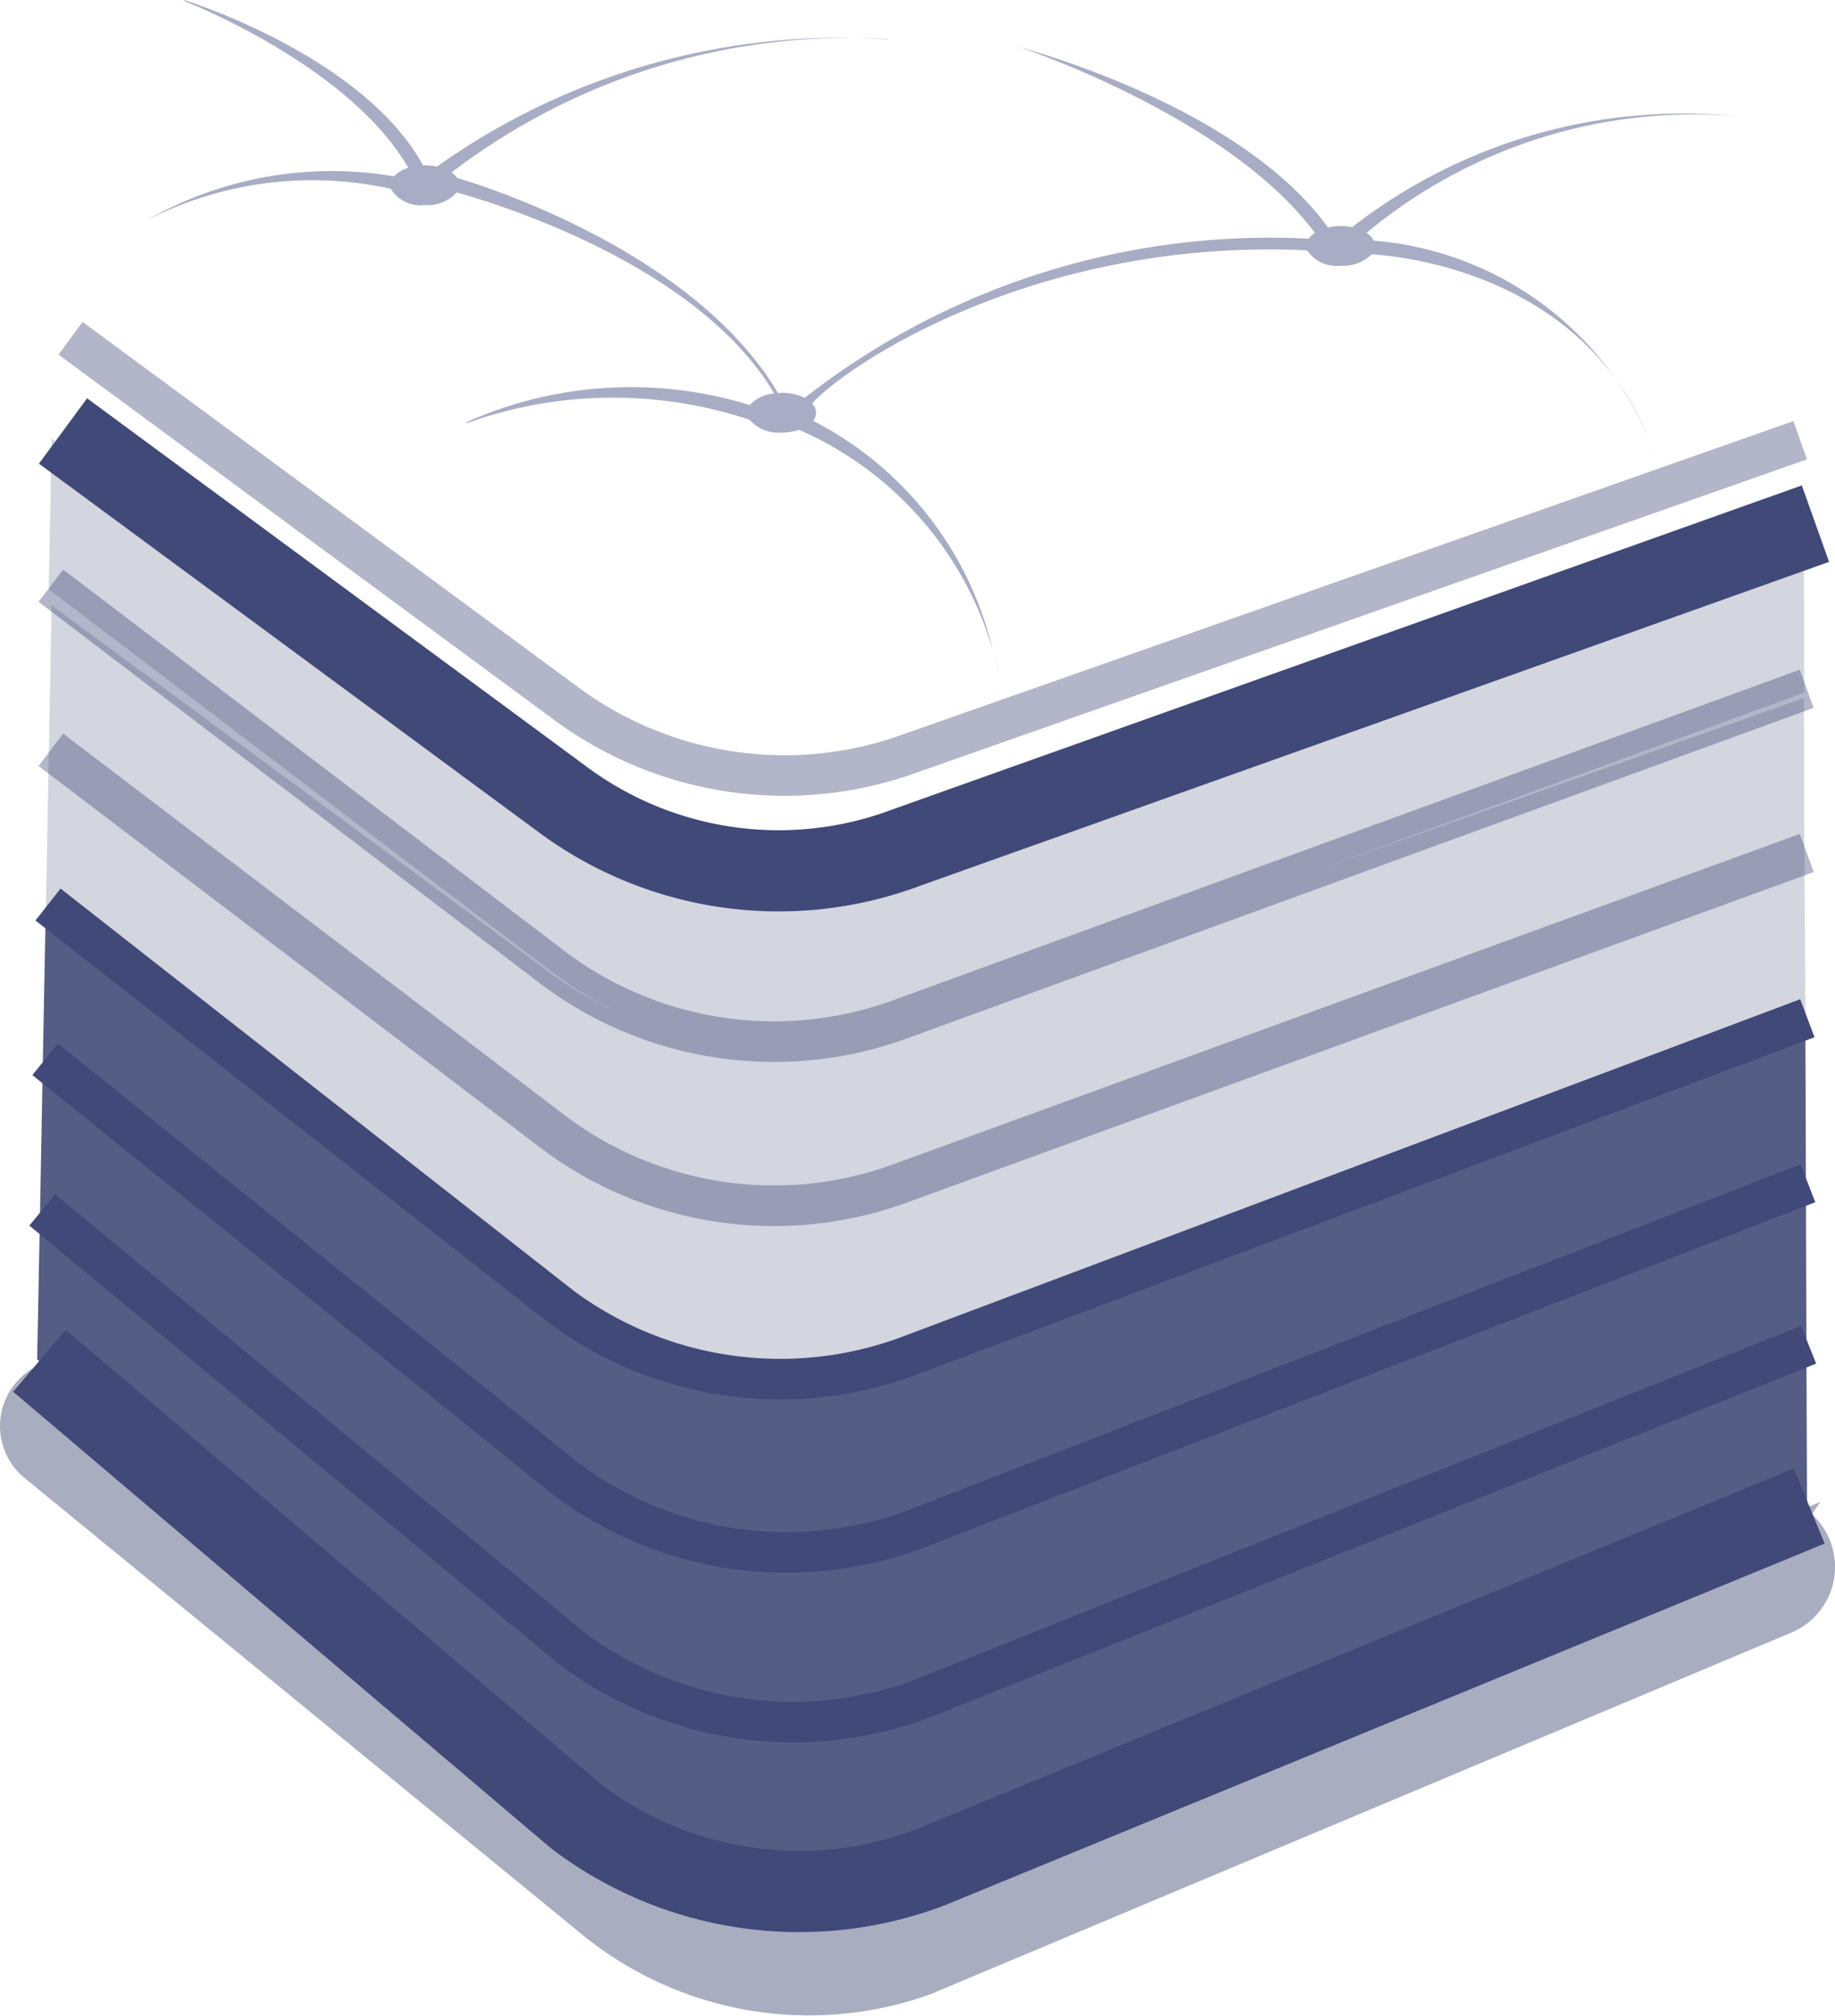 <svg xmlns="http://www.w3.org/2000/svg" width="45.219" height="49.669" viewBox="0 0 45.219 49.669">
  <g id="Group_1074" data-name="Group 1074" transform="translate(-15.984 -8.839)">
    <path id="Path_1535" data-name="Path 1535" d="M62.192,46.7l-.013-3.972-11.8,4.166,11.81-4.3-.013-3.972L39.633,46.576a9.058,9.058,0,0,1-8.37-1.2L19,36.331l-.072,3.715,12.463,9.476a8.077,8.077,0,0,0,1.782,1.03,8.313,8.313,0,0,1-1.905-1.07L19,40.441l-.072,3.715-.069,3.715,12.652,9.915a9.068,9.068,0,0,0,8.507,1.226l22.2-8.343Z" transform="translate(-1.743 -16.689)" fill="#d3d5df"/>
    <path id="Path_1536" data-name="Path 1536" d="M61.912,76.442,61.9,72.47l-.014-3.976-22.2,8.343a9.068,9.068,0,0,1-8.507-1.226L18.527,65.7l-.072,3.712-.069,3.715-.072,3.715,13.232,11.23a9.083,9.083,0,0,0,8.717,1.253l21.664-8.906Z" transform="translate(-1.414 -34.514)" fill="#555d84"/>
    <path id="Path_1537" data-name="Path 1537" d="M60.632,98.236a1.757,1.757,0,0,1-.5,2.915l-21.213,8.909a8.847,8.847,0,0,1-8.563-1.446L16.591,97.345a1.653,1.653,0,0,1,.19-2.694h0l14.1,11.374a7.007,7.007,0,0,0,7.574,1.142l22.387-9.233Z" transform="translate(0 -52.091)" fill="#a9adc0"/>
    <path id="Path_1538" data-name="Path 1538" d="M20.4,30.047l12.268,9.04a9.056,9.056,0,0,0,8.368,1.207l21.987-7.735" transform="translate(-2.678 -12.874)" fill="none" stroke="#404977" stroke-miterlimit="10" stroke-width="1" opacity="0.4"/>
    <path id="Path_1539" data-name="Path 1539" d="M18.456,94.155l13.232,11.229a9.082,9.082,0,0,0,8.717,1.254l21.664-8.905" transform="translate(-1.501 -51.79)" fill="none" stroke="#404977" stroke-miterlimit="10" stroke-width="2"/>
    <path id="Path_1540" data-name="Path 1540" d="M18.635,84.7,31.674,95.494a9.074,9.074,0,0,0,8.647,1.245l21.841-8.717" transform="translate(-1.609 -46.052)" fill="none" stroke="#404977" stroke-miterlimit="10" stroke-width="1"/>
    <path id="Path_1541" data-name="Path 1541" d="M19.173,55.847l12.461,9.478a9.058,9.058,0,0,0,8.438,1.216l22.371-8.152" transform="translate(-1.936 -28.535)" fill="none" stroke="#404977" stroke-miterlimit="10" stroke-width="1" opacity="0.4"/>
    <path id="Path_1542" data-name="Path 1542" d="M19.173,45.56l12.461,9.478a9.059,9.059,0,0,0,8.438,1.216L62.442,48.1" transform="translate(-1.936 -22.291)" fill="none" stroke="#404977" stroke-miterlimit="10" stroke-width="1" opacity="0.4"/>
    <path id="Path_1543" data-name="Path 1543" d="M19.936,35.858,32.2,44.9A8.935,8.935,0,0,0,40.7,46.129L63.12,38.141" transform="translate(-2.399 -16.401)" fill="none" stroke="#404977" stroke-miterlimit="10" stroke-width="2"/>
    <g id="Group_1073" data-name="Group 1073" transform="translate(19.61 8.839)" opacity="0.4">
      <path id="Path_1544" data-name="Path 1544" d="M79.6,11.7l.128.034L79.6,11.7Z" transform="translate(-58.224 -10.573)" fill="#26336d"/>
      <path id="Path_1545" data-name="Path 1545" d="M78.393,50.11c-.037-.16-.081-.319-.127-.475.044.157.086.314.123.475Z" transform="translate(-57.417 -33.604)" fill="#26336d"/>
      <path id="Path_1546" data-name="Path 1546" d="M119.572,36.823l.006.011q-.081-.241-.173-.466Q119.493,36.589,119.572,36.823Z" transform="translate(-82.39 -25.549)" fill="#26336d"/>
      <path id="Path_1547" data-name="Path 1547" d="M64.382,11.7a13.323,13.323,0,0,0-9.469,2.728l.011.013a1.415,1.415,0,0,0-.3-.033,1.387,1.387,0,0,0-.315.036c-2.021-2.8-6.75-4.209-7.6-4.444.8.273,5.322,1.934,7.277,4.579a.539.539,0,0,0-.149.141,18.616,18.616,0,0,0-12.423,3.921,1.248,1.248,0,0,0-.56-.124c-.035,0-.068,0-.1.006-2.011-3.414-7.073-5.058-7.906-5.3a.531.531,0,0,0-.138-.134A16.142,16.142,0,0,1,43.466,9.8l0,.009A17.144,17.144,0,0,0,32.35,12.945a1.4,1.4,0,0,0-.293-.032l-.047,0c-1.469-2.667-5.707-4.018-5.9-4.077l.035.038c.044.014,4.055,1.585,5.5,4.1a.772.772,0,0,0-.351.209,9.186,9.186,0,0,0-6.092,1.081,8.949,8.949,0,0,1,6.014-.773.852.852,0,0,0,.833.4.972.972,0,0,0,.789-.31c1.021.283,5.955,1.791,7.825,4.953a.886.886,0,0,0-.6.286,9.927,9.927,0,0,0-6.984.421l0,.026a10.661,10.661,0,0,1,6.976-.086.961.961,0,0,0,.792.317,1.346,1.346,0,0,0,.428-.069,8.522,8.522,0,0,1,4.777,5.441,8.561,8.561,0,0,0-4.431-5.663.321.321,0,0,0,.074-.2.338.338,0,0,0-.1-.226c.88-.978,5.564-4.086,12.2-3.775a.878.878,0,0,0,.826.38,1.013,1.013,0,0,0,.766-.281c.876.056,5.194.53,6.833,4.549a8.08,8.08,0,0,0-6.784-4.886.488.488,0,0,0-.178-.191A12.625,12.625,0,0,1,64.375,11.7Z" transform="translate(-25.21 -8.839)" fill="#26336d"/>
    </g>
    <path id="Path_1548" data-name="Path 1548" d="M18.814,75.251,31.66,85.6a9.068,9.068,0,0,0,8.577,1.235l22.017-8.529" transform="translate(-1.718 -40.314)" fill="none" stroke="#404977" stroke-miterlimit="10" stroke-width="1"/>
    <path id="Path_1549" data-name="Path 1549" d="M18.994,65.549l12.653,9.915a9.062,9.062,0,0,0,8.508,1.226l22.194-8.34" transform="translate(-1.827 -34.425)" fill="none" stroke="#404977" stroke-miterlimit="10" stroke-width="1"/>
  </g>
</svg>